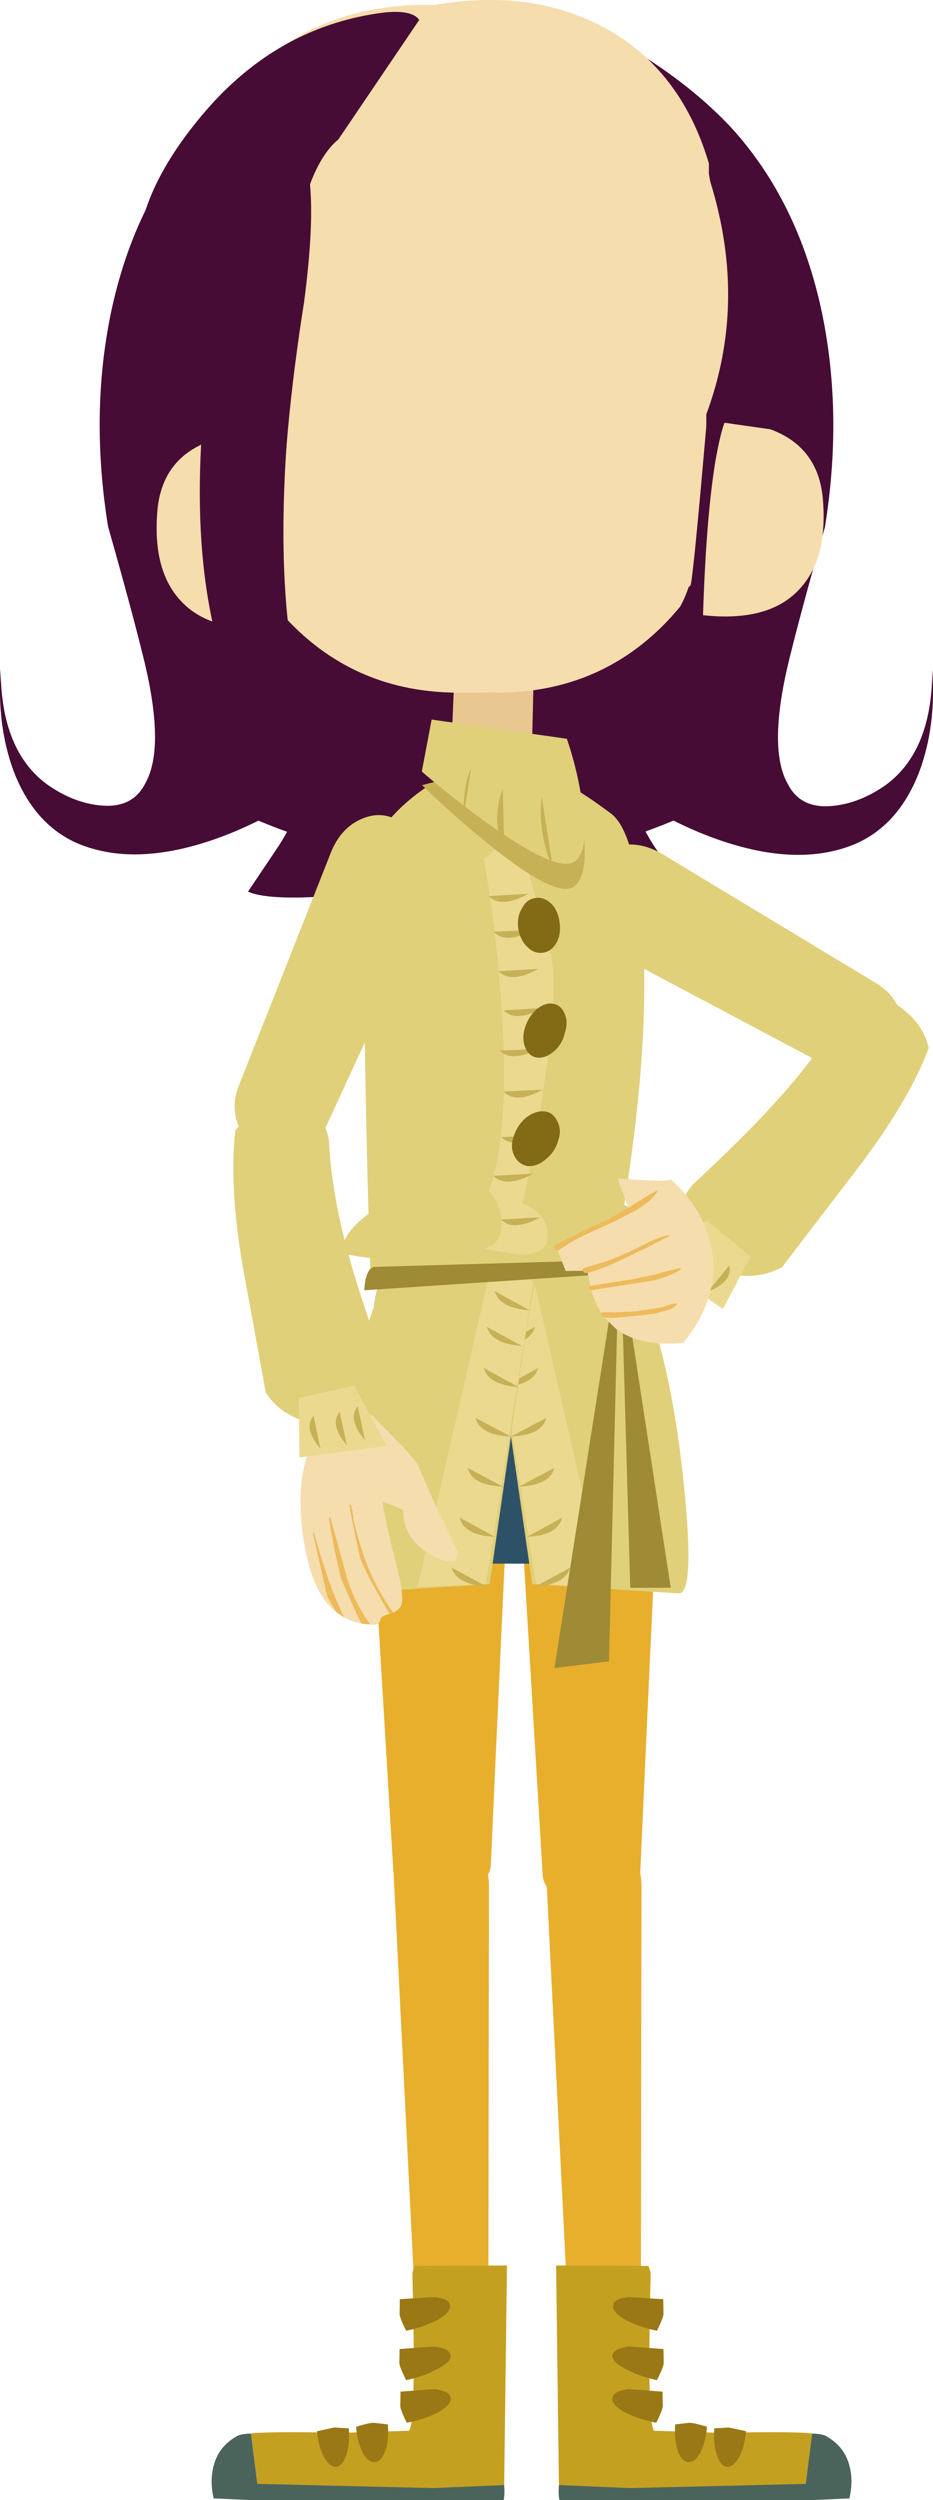 <?xml version="1.0" encoding="UTF-8" standalone="no"?>
<svg xmlns:xlink="http://www.w3.org/1999/xlink" height="534.0px" width="199.4px" xmlns="http://www.w3.org/2000/svg">
  <g transform="matrix(1.0, 0.0, 0.0, 1.0, 12.0, -64.7)">
    <path d="M104.0 465.5 L98.1 366.9 Q97.7 360.5 102.2 355.8 106.85 350.95 113.7 350.8 120.5 350.6 125.1 355.15 129.75 359.7 129.4 366.05 127.05 415.15 124.85 464.3 124.75 467.0 121.65 469.0 118.6 471.0 114.4 471.15 110.4 471.35 107.35 469.75 104.35 468.1 104.0 465.5" fill="#e8af2d" fill-rule="evenodd" stroke="none"/>
    <path d="M119.95 357.6 Q115.5 367.8 104.95 371.9 94.5 375.95 84.2 371.5 73.85 366.95 69.75 356.55 65.65 346.05 70.1 335.85 74.6 325.6 85.05 321.55 95.45 317.5 105.8 322.05 116.1 326.5 120.25 336.9 124.45 347.35 119.95 357.6" fill="#2d5268" fill-rule="evenodd" stroke="none"/>
    <path d="M54.3 100.95 Q52.9 99.55 48.0 112.55 43.45 124.05 42.3 129.2 39.8 139.6 41.3 151.85 42.3 158.95 45.95 173.65 L50.55 193.75 Q53.05 205.55 52.3 213.5 51.75 219.5 41.95 227.15 31.45 235.5 26.6 227.55 32.0 240.15 78.6 250.45 97.05 254.5 113.15 255.9 129.6 257.4 134.4 255.25 L127.85 245.5 Q124.2 239.8 122.95 234.85 134.65 242.3 145.8 245.4 160.4 249.45 171.05 244.85 180.15 240.75 184.45 229.6 188.1 219.85 187.25 207.7 187.25 225.0 177.4 232.3 172.0 236.15 166.3 236.8 159.25 237.65 156.45 232.3 151.95 224.65 156.75 205.25 159.35 194.7 164.3 177.3 168.15 153.45 163.75 131.9 158.7 107.5 143.85 91.5 134.65 81.85 120.9 73.9 103.95 64.15 94.15 66.9 L54.3 100.95" fill="#460c35" fill-rule="evenodd" stroke="none"/>
    <path d="M121.1 100.85 Q122.5 99.45 127.4 112.45 131.95 123.95 133.1 129.1 135.6 139.5 134.1 151.75 133.1 158.85 129.45 173.55 126.25 186.85 124.85 193.65 122.35 205.45 123.1 213.4 123.65 219.4 133.45 227.05 143.95 235.4 148.8 227.45 143.4 240.05 96.8 250.35 78.35 254.4 62.25 255.8 45.8 257.3 41.0 255.15 L47.55 245.4 Q51.2 239.7 52.45 234.75 40.75 242.2 29.6 245.3 15.0 249.35 4.35 244.75 -4.75 240.65 -9.05 229.5 -12.7 219.75 -11.85 207.6 -11.85 224.9 -2.0 232.2 3.4 236.05 9.1 236.7 16.15 237.55 18.95 232.2 23.45 224.55 18.65 205.15 16.05 194.6 11.1 177.2 7.25 153.35 11.65 131.8 16.7 107.4 31.55 91.4 40.75 81.75 54.5 73.8 71.45 64.05 81.25 66.8 L121.1 100.85" fill="#460c35" fill-rule="evenodd" stroke="none"/>
    <path d="M122.0 269.7 L165.7 292.9 Q169.5 295.0 173.45 294.0 177.6 292.95 179.45 289.3 181.3 286.2 180.8 282.5 179.85 277.5 175.4 274.8 L129.6 247.15 Q124.5 244.15 119.6 245.5 114.9 246.85 113.55 251.95 111.95 256.6 114.5 261.8 117.15 266.95 122.0 269.7" fill="#e0d07a" fill-rule="evenodd" stroke="none"/>
    <path d="M133.75 326.95 Q135.05 332.1 140.1 335.1 144.8 337.9 150.4 337.0 152.75 336.65 155.15 335.35 L172.25 313.0 Q182.45 299.35 186.5 288.55 185.4 284.05 182.0 281.15 178.45 277.7 174.25 277.8 170.05 277.95 167.7 281.45 162.15 291.05 153.1 300.8 147.25 307.3 136.05 317.75 132.5 321.75 133.75 326.95" fill="#e0d07a" fill-rule="evenodd" stroke="none"/>
    <path d="M127.0 333.6 L142.5 344.3 148.4 333.1 139.1 325.4 127.0 333.6" fill="#ecd990" fill-rule="evenodd" stroke="none"/>
    <path d="M136.4 328.95 L131.75 334.6 Q137.2 332.4 136.4 328.95" fill="#c7b157" fill-rule="evenodd" stroke="none"/>
    <path d="M139.25 331.75 L134.65 337.4 Q140.05 335.2 139.25 331.75" fill="#c7b157" fill-rule="evenodd" stroke="none"/>
    <path d="M143.85 335.0 L139.3 340.6 Q144.65 338.45 143.85 335.0" fill="#c7b157" fill-rule="evenodd" stroke="none"/>
    <path d="M125.1 467.95 L124.95 571.35 Q124.85 575.1 121.3 576.95 119.6 577.7 117.8 577.85 114.7 578.0 112.4 576.05 110.15 574.25 110.05 571.55 L104.7 464.5 Q104.4 459.3 107.45 456.05 110.45 452.85 114.75 453.8 119.0 454.6 122.15 458.8 125.2 462.95 125.1 467.95" fill="#e8af2d" fill-rule="evenodd" stroke="none"/>
    <path d="M72.05 464.2 L66.15 365.6 Q65.75 359.2 70.25 354.5 74.9 349.65 81.75 349.5 88.55 349.3 93.15 353.85 97.8 358.4 97.45 364.75 95.1 413.85 92.9 463.0 92.8 465.7 89.7 467.7 86.65 469.7 82.45 469.85 78.45 470.05 75.4 468.45 72.4 466.8 72.05 464.2" fill="#e8af2d" fill-rule="evenodd" stroke="none"/>
    <path d="M72.05 398.65 L75.75 350.8 122.3 351.0 125.1 398.75 72.05 398.65" fill="#2d5268" fill-rule="evenodd" stroke="none"/>
    <path d="M124.3 335.85 Q119.8 325.6 109.35 321.55 101.25 318.4 88.8 320.45 L98.4 373.85 Q104.35 374.05 110.2 371.5 120.55 366.95 124.65 356.55 128.75 346.05 124.3 335.85" fill="#e0d07a" fill-rule="evenodd" stroke="none"/>
    <path d="M126.85 344.85 Q122.4 331.6 98.9 340.75 95.05 342.25 93.0 342.4 L101.75 403.05 133.15 405.05 Q136.45 404.85 134.25 382.8 132.05 360.35 126.85 344.85" fill="#e0d07a" fill-rule="evenodd" stroke="none"/>
    <path d="M96.3 336.75 Q92.9 336.15 92.5 339.15 L102.55 403.05 117.15 403.7 102.05 337.95 96.3 336.75" fill="#ecd990" fill-rule="evenodd" stroke="none"/>
    <path d="M103.0 356.9 L95.5 361.0 Q102.05 360.5 103.0 356.9" fill="#c7b157" fill-rule="evenodd" stroke="none"/>
    <path d="M104.75 367.55 L97.2 371.55 Q103.85 371.25 104.75 367.55" fill="#c7b157" fill-rule="evenodd" stroke="none"/>
    <path d="M106.45 378.25 L98.9 382.25 Q105.55 381.95 106.45 378.25" fill="#c7b157" fill-rule="evenodd" stroke="none"/>
    <path d="M108.15 388.85 L100.65 392.95 Q107.2 392.7 108.15 388.85" fill="#c7b157" fill-rule="evenodd" stroke="none"/>
    <path d="M109.85 399.55 L102.35 403.6 Q108.9 403.1 109.85 399.55" fill="#c7b157" fill-rule="evenodd" stroke="none"/>
    <path d="M102.35 348.1 L94.85 352.2 Q101.4 351.7 102.35 348.1" fill="#c7b157" fill-rule="evenodd" stroke="none"/>
    <path d="M100.65 340.5 L93.15 344.6 Q99.7 344.1 100.65 340.5" fill="#c7b157" fill-rule="evenodd" stroke="none"/>
    <path d="M70.1 335.85 Q74.6 325.6 85.05 321.55 93.15 318.4 105.6 320.45 L96.0 373.85 Q90.05 374.05 84.2 371.5 73.85 366.95 69.75 356.55 65.65 346.05 70.1 335.85" fill="#e0d07a" fill-rule="evenodd" stroke="none"/>
    <path d="M67.55 344.85 Q72.0 331.6 95.5 340.75 99.35 342.25 101.4 342.4 L92.65 403.05 61.25 405.05 Q57.95 404.85 60.15 382.8 62.35 360.35 67.55 344.85" fill="#e0d07a" fill-rule="evenodd" stroke="none"/>
    <path d="M98.1 336.75 Q101.5 336.15 101.9 339.15 L91.85 403.05 77.25 403.7 92.35 337.95 98.1 336.75" fill="#ecd990" fill-rule="evenodd" stroke="none"/>
    <path d="M91.4 356.9 L98.9 361.0 Q92.35 360.5 91.4 356.9" fill="#c7b157" fill-rule="evenodd" stroke="none"/>
    <path d="M89.65 367.55 L97.2 371.55 Q90.55 371.25 89.65 367.55" fill="#c7b157" fill-rule="evenodd" stroke="none"/>
    <path d="M87.95 378.25 L95.5 382.25 Q88.85 381.95 87.95 378.25" fill="#c7b157" fill-rule="evenodd" stroke="none"/>
    <path d="M86.25 388.85 L93.75 392.95 Q87.2 392.7 86.25 388.85" fill="#c7b157" fill-rule="evenodd" stroke="none"/>
    <path d="M84.55 399.55 L92.05 403.6 Q85.5 403.1 84.55 399.55" fill="#c7b157" fill-rule="evenodd" stroke="none"/>
    <path d="M92.05 348.1 L99.55 352.2 Q93.0 351.7 92.05 348.1" fill="#c7b157" fill-rule="evenodd" stroke="none"/>
    <path d="M93.75 340.5 L101.25 344.6 Q94.7 344.1 93.75 340.5" fill="#c7b157" fill-rule="evenodd" stroke="none"/>
    <path d="M118.15 419.55 L106.5 421.0 120.25 333.4 118.15 419.55" fill="#9f8a35" fill-rule="evenodd" stroke="none"/>
    <path d="M120.7 334.45 L131.35 403.85 122.7 403.85 120.7 334.45" fill="#9f8a35" fill-rule="evenodd" stroke="none"/>
    <path d="M132.8 98.3 Q138.05 121.7 138.25 150.05 138.6 206.85 113.45 231.65 L117.65 217.05 112.6 223.7 Q106.7 230.6 102.5 232.2 L101.45 232.5 102.85 230.9 Q106.7 226.2 109.9 218.35 121.95 189.15 119.7 131.25 119.45 101.5 126.15 96.9 129.45 94.65 132.8 98.3" fill="#460c35" fill-rule="evenodd" stroke="none"/>
    <path d="M118.55 238.45 Q123.85 242.4 125.3 262.9 126.75 283.35 123.0 311.05 121.15 324.95 118.85 336.8 L67.15 335.75 Q66.45 316.0 66.1 295.15 65.3 253.45 66.9 247.6 68.55 241.7 74.7 236.25 77.85 233.5 80.6 231.95 L110.1 232.8 Q113.25 234.5 118.55 238.45" fill="#e0d07a" fill-rule="evenodd" stroke="none"/>
    <path d="M74.45 320.55 L110.65 319.9 Q115.95 319.25 122.85 322.75 130.5 326.65 126.95 330.8 124.3 333.25 112.25 332.5 L96.6 331.25 Q90.85 331.45 78.7 333.15 67.7 334.25 61.0 332.3 61.15 328.2 66.45 324.2 71.35 320.4 74.45 320.55" fill="#e0d07a" fill-rule="evenodd" stroke="none"/>
    <path d="M94.9 275.7 Q93.65 260.55 91.4 248.05 L98.5 242.75 Q102.8 257.05 105.7 268.6 107.5 275.8 103.8 299.55 101.9 311.4 99.7 321.75 101.0 322.2 102.4 323.3 105.1 325.3 105.05 328.55 105.1 331.8 101.5 332.5 99.75 332.85 98.05 332.55 L91.45 331.45 Q95.1 330.45 95.25 326.3 95.35 322.3 92.5 319.05 97.4 305.85 94.9 275.7" fill="#ecd990" fill-rule="evenodd" stroke="none"/>
    <path d="M92.45 256.1 L100.9 255.6 Q95.1 258.85 92.45 256.1" fill="#c7b157" fill-rule="evenodd" stroke="none"/>
    <path d="M93.45 263.7 L101.95 263.35 Q96.2 266.5 93.45 263.7" fill="#c7b157" fill-rule="evenodd" stroke="none"/>
    <path d="M94.55 272.15 L103.05 271.65 Q97.2 274.9 94.55 272.15" fill="#c7b157" fill-rule="evenodd" stroke="none"/>
    <path d="M95.65 280.5 L104.1 280.0 Q98.3 283.2 95.65 280.5" fill="#c7b157" fill-rule="evenodd" stroke="none"/>
    <path d="M94.8 289.1 L103.2 288.75 Q97.2 291.7 94.8 289.1" fill="#c7b157" fill-rule="evenodd" stroke="none"/>
    <path d="M95.6 297.85 L104.0 297.45 Q98.2 300.6 95.6 297.85" fill="#c7b157" fill-rule="evenodd" stroke="none"/>
    <path d="M95.1 307.6 L103.6 307.2 Q97.75 310.15 95.1 307.6" fill="#c7b157" fill-rule="evenodd" stroke="none"/>
    <path d="M93.45 315.85 L102.0 315.4 Q96.1 318.55 93.45 315.85" fill="#c7b157" fill-rule="evenodd" stroke="none"/>
    <path d="M95.1 325.2 L103.55 324.7 Q97.65 327.85 95.1 325.2" fill="#c7b157" fill-rule="evenodd" stroke="none"/>
    <path d="M107.6 261.75 Q107.95 264.15 106.95 266.05 105.85 267.95 104.05 268.2 102.1 268.45 100.65 266.9 99.1 265.4 98.75 262.9 98.45 260.45 99.6 258.65 100.55 256.75 102.5 256.5 104.3 256.25 105.9 257.8 107.3 259.3 107.6 261.75" fill="#836b16" fill-rule="evenodd" stroke="none"/>
    <path d="M100.2 284.2 Q100.95 281.85 102.6 280.35 104.45 278.8 106.2 279.1 107.85 279.35 108.65 281.15 109.5 283.05 108.7 285.4 108.15 287.8 106.35 289.3 104.45 290.85 102.75 290.6 101.1 290.35 100.3 288.55 99.45 286.55 100.2 284.2" fill="#836b16" fill-rule="evenodd" stroke="none"/>
    <path d="M107.25 308.45 Q106.6 310.8 104.5 312.45 102.55 314.0 100.6 313.75 98.8 313.35 97.9 311.55 96.95 309.6 97.85 307.25 98.65 304.9 100.45 303.4 102.55 301.85 104.45 302.1 106.3 302.35 107.15 304.3 108.1 306.1 107.25 308.45" fill="#836b16" fill-rule="evenodd" stroke="none"/>
    <path d="M123.8 333.7 L120.7 336.65 65.85 340.3 Q66.15 335.25 68.3 335.3 L123.8 333.7" fill="#9f8a35" fill-rule="evenodd" stroke="none"/>
    <path d="M101.75 221.8 L84.65 220.1 85.35 203.1 102.2 203.3 101.75 221.8" fill="#e9c790" fill-rule="evenodd" stroke="none"/>
    <path d="M78.2 232.4 L109.15 224.5 Q111.05 230.9 112.1 237.8 114.4 251.65 110.55 254.15 106.7 256.6 92.1 244.75 84.8 238.85 78.2 232.4" fill="#c7b157" fill-rule="evenodd" stroke="none"/>
    <path d="M80.25 218.4 L109.15 222.5 Q111.1 228.2 112.15 234.35 114.35 246.6 110.6 248.85 106.8 251.0 92.05 240.45 84.75 235.2 78.15 229.5 L80.25 218.4" fill="#e0d07a" fill-rule="evenodd" stroke="none"/>
    <path d="M103.8 234.95 L106.2 250.45 Q102.8 242.15 103.8 234.95" fill="#c7b157" fill-rule="evenodd" stroke="none"/>
    <path d="M95.45 233.2 L95.75 245.35 Q94.2 243.0 94.25 239.3 94.35 236.0 95.45 233.2" fill="#c7b157" fill-rule="evenodd" stroke="none"/>
    <path d="M88.65 228.9 L86.95 240.0 Q87.05 232.1 88.65 228.9" fill="#c7b157" fill-rule="evenodd" stroke="none"/>
    <path d="M80.95 65.75 Q100.7 62.3 116.1 70.05 133.35 78.85 139.5 99.6 L139.5 101.75 139.75 103.3 139.95 104.0 Q147.75 129.55 138.95 153.2 L138.95 155.1 138.95 155.5 138.9 156.3 Q136.2 187.4 135.6 189.7 L135.15 190.15 Q134.45 192.3 133.35 194.3 118.25 212.5 94.6 212.65 L94.15 212.65 94.15 212.6 86.15 212.65 85.7 212.65 Q62.05 212.5 46.95 194.3 45.85 192.3 45.15 190.15 44.75 190.05 44.7 189.7 44.1 187.4 41.4 156.3 L41.25 155.1 33.9 155.1 Q24.7 134.2 29.1 110.1 L29.35 108.95 29.35 108.25 29.1 106.15 Q32.85 84.85 49.0 74.15 62.5 65.3 80.95 65.75" fill="#f6ddad" fill-rule="evenodd" stroke="none"/>
    <path d="M77.6 68.95 L60.3 94.5 Q54.1 99.55 50.95 116.55 L47.75 141.65 Q47.55 144.35 47.1 166.35 46.9 182.05 44.1 190.3 37.65 187.95 30.15 172.8 24.55 161.55 21.65 151.1 15.85 134.35 17.45 117.6 18.55 104.3 31.3 89.15 47.3 70.15 70.3 67.35 76.1 66.8 77.6 68.95" fill="#460c35" fill-rule="evenodd" stroke="none"/>
    <path d="M43.95 94.9 Q36.0 117.5 32.45 145.6 25.4 201.95 47.4 229.7 L45.0 214.6 Q46.6 217.85 49.2 221.8 54.25 229.25 58.25 231.45 L59.25 231.95 58.05 230.2 Q54.75 225.0 52.45 216.85 43.95 186.3 53.0 129.15 56.85 99.65 50.8 94.3 47.7 91.65 43.95 94.9" fill="#460c35" fill-rule="evenodd" stroke="none"/>
    <path d="M42.65 157.5 Q43.5 159.55 44.6 165.65 46.6 177.9 47.25 198.6 33.2 200.15 26.65 193.05 20.4 186.4 21.7 173.15 22.9 162.55 32.85 158.9 L42.65 157.5" fill="#f6ddad" fill-rule="evenodd" stroke="none"/>
    <path d="M142.1 584.35 Q157.6 584.0 161.85 584.5 L161.55 584.6 160.2 595.25 123.0 597.55 107.45 595.5 106.85 548.6 126.6 548.7 127.05 550.05 127.05 551.1 Q126.25 582.45 127.8 583.9 L142.1 584.35" fill="#c4a020" fill-rule="evenodd" stroke="none"/>
    <path d="M169.55 598.35 L161.95 598.7 107.55 598.7 Q107.3 597.45 107.45 595.5 L122.6 596.15 160.2 595.25 161.55 584.6 161.85 584.5 Q163.95 584.65 164.55 585.05 169.0 587.5 169.8 592.6 170.25 595.15 169.55 598.35" fill="#4a645c" fill-rule="evenodd" stroke="none"/>
    <path d="M119.05 557.0 Q119.2 555.7 122.4 555.35 L129.75 555.8 129.8 559.0 Q129.7 559.95 128.4 562.55 124.2 561.65 121.4 560.05 118.75 558.5 119.05 557.0" fill="#9a7816" fill-rule="evenodd" stroke="none"/>
    <path d="M129.8 566.45 L129.85 569.55 Q129.7 570.5 128.4 573.1 124.25 572.2 121.45 570.55 118.6 569.05 118.9 567.7 119.2 566.35 122.4 565.9 L129.8 566.45" fill="#9a7816" fill-rule="evenodd" stroke="none"/>
    <path d="M118.9 576.8 Q119.15 575.45 122.25 575.0 L129.6 575.55 129.65 578.7 Q129.55 579.6 128.25 582.2 123.95 581.3 121.25 579.8 118.55 578.15 118.9 576.8" fill="#9a7816" fill-rule="evenodd" stroke="none"/>
    <path d="M132.3 582.55 L135.3 582.2 Q136.35 582.2 139.1 583.05 138.85 586.25 137.7 588.55 136.55 590.7 135.1 590.6 133.65 590.5 132.85 588.15 132.05 585.8 132.3 582.55" fill="#9a7816" fill-rule="evenodd" stroke="none"/>
    <path d="M140.65 583.4 L143.75 583.2 147.45 584.0 Q147.15 587.2 146.05 589.35 144.8 591.7 143.35 591.6 142.05 591.5 141.2 589.1 140.4 586.7 140.65 583.4" fill="#9a7816" fill-rule="evenodd" stroke="none"/>
    <path d="M31.15 156.85 Q28.1 202.1 45.65 226.35 L40.1 225.8 Q43.65 226.85 46.4 227.3 L47.35 228.55 47.15 227.55 Q59.65 229.45 54.05 219.5 46.45 196.85 49.4 157.55 L31.15 156.85 M49.15 220.65 Q52.65 225.8 46.95 226.3 L44.95 213.45 Q46.55 216.7 49.15 220.65" fill="#460c35" fill-rule="evenodd" stroke="none"/>
    <path d="M142.85 155.0 Q142.0 157.05 140.9 163.15 138.9 175.4 138.25 196.1 152.3 197.65 158.85 190.55 165.1 183.9 163.8 170.65 162.6 160.05 152.65 156.4 L142.85 155.0" fill="#f6ddad" fill-rule="evenodd" stroke="none"/>
    <path d="M92.5 467.95 L92.35 571.35 Q92.25 575.1 88.7 576.95 87.0 577.7 85.2 577.85 82.1 578.0 79.8 576.05 77.55 574.25 77.45 571.55 L72.1 464.5 Q71.8 459.3 74.85 456.05 77.85 452.85 82.15 453.8 86.4 454.6 89.55 458.8 92.6 462.95 92.5 467.95" fill="#e8af2d" fill-rule="evenodd" stroke="none"/>
    <path d="M61.1 584.35 Q45.6 584.0 41.35 584.5 L41.65 584.6 43.0 595.25 80.2 597.55 95.75 595.5 96.35 548.6 76.6 548.7 76.15 550.05 76.15 551.1 Q76.95 582.45 75.4 583.9 L61.1 584.35" fill="#c4a020" fill-rule="evenodd" stroke="none"/>
    <path d="M33.65 598.35 L41.25 598.7 95.65 598.7 Q95.9 597.45 95.75 595.5 L80.6 596.15 43.0 595.25 41.65 584.6 41.35 584.5 Q39.25 584.65 38.65 585.05 34.2 587.5 33.4 592.6 32.95 595.15 33.65 598.35" fill="#4a645c" fill-rule="evenodd" stroke="none"/>
    <path d="M84.15 557.0 Q84.0 555.7 80.8 555.35 L73.45 555.8 73.4 559.0 Q73.5 559.95 74.8 562.55 79.0 561.65 81.8 560.05 84.45 558.5 84.15 557.0" fill="#9a7816" fill-rule="evenodd" stroke="none"/>
    <path d="M73.4 566.45 L73.35 569.55 Q73.5 570.5 74.8 573.1 78.95 572.2 81.75 570.55 84.6 569.05 84.3 567.7 84.0 566.35 80.8 565.9 L73.4 566.45" fill="#9a7816" fill-rule="evenodd" stroke="none"/>
    <path d="M84.3 576.8 Q84.05 575.45 80.95 575.0 L73.6 575.55 73.55 578.7 Q73.65 579.6 74.95 582.2 79.25 581.3 81.95 579.8 84.65 578.15 84.3 576.8" fill="#9a7816" fill-rule="evenodd" stroke="none"/>
    <path d="M70.9 582.55 L67.9 582.2 Q66.85 582.2 64.1 583.05 64.35 586.25 65.5 588.55 66.65 590.7 68.1 590.6 69.55 590.5 70.35 588.15 71.15 585.8 70.9 582.55" fill="#9a7816" fill-rule="evenodd" stroke="none"/>
    <path d="M62.55 583.4 L59.45 583.2 55.75 584.0 Q56.05 587.2 57.15 589.35 58.4 591.7 59.85 591.6 61.15 591.5 62.0 589.1 62.8 586.7 62.55 583.4" fill="#9a7816" fill-rule="evenodd" stroke="none"/>
    <path d="M122.3 322.7 L120.0 316.45 121.2 316.5 123.85 316.7 127.2 316.85 130.05 316.9 131.45 316.65 132.7 317.9 Q134.0 319.1 135.7 321.35 137.3 323.55 138.7 326.8 140.05 329.95 140.4 333.75 140.75 337.65 139.35 342.1 137.95 346.6 134.05 351.55 124.5 352.4 119.5 348.4 L117.15 346.1 118.4 346.2 120.05 346.1 125.4 345.6 127.95 345.3 130.65 344.55 Q131.95 344.25 132.7 343.3 L132.6 343.1 Q131.75 343.1 130.95 343.45 L129.35 343.95 124.0 344.8 119.45 345.05 118.15 345.0 116.85 345.0 Q116.65 345.05 116.6 345.25 115.2 343.15 114.35 340.3 L120.8 339.25 127.45 338.25 Q130.65 337.55 133.45 335.9 L133.45 335.7 Q133.45 335.6 133.3 335.6 130.7 336.1 128.05 336.9 L122.75 338.05 114.2 339.35 114.15 339.4 113.6 336.55 Q115.85 335.9 117.95 335.05 L122.5 333.0 Q124.6 332.0 126.8 330.9 L131.1 328.75 131.05 328.6 130.95 328.5 Q128.85 328.95 126.8 329.95 L122.95 331.9 118.05 334.0 112.95 335.55 Q112.5 335.7 112.55 336.15 L110.25 336.15 108.9 336.2 107.2 331.85 107.5 331.7 Q110.25 329.75 113.3 328.35 L119.45 325.5 122.85 323.75 Q124.65 322.9 126.1 321.75 127.7 320.55 128.65 319.0 L128.55 318.9 Q125.85 320.35 123.2 322.1 L122.3 322.7" fill="#f6ddad" fill-rule="evenodd" stroke="none"/>
    <path d="M117.15 346.1 L116.8 345.95 Q116.5 345.75 116.55 345.45 L116.6 345.25 Q116.65 345.05 116.85 345.0 L118.15 345.0 119.45 345.05 124.0 344.8 129.35 343.95 130.95 343.45 Q131.75 343.1 132.6 343.1 L132.7 343.3 Q131.95 344.25 130.65 344.55 L127.95 345.3 125.4 345.6 120.05 346.1 118.4 346.2 117.15 346.1 M114.35 340.3 L113.8 339.9 Q113.7 339.55 114.15 339.4 L114.2 339.35 122.75 338.05 128.05 336.9 Q130.7 336.1 133.3 335.6 133.45 335.6 133.45 335.7 L133.45 335.9 Q130.65 337.55 127.45 338.25 L120.8 339.25 114.35 340.3 M113.6 336.55 L113.25 336.6 Q112.75 336.65 112.6 336.2 L112.55 336.15 Q112.5 335.7 112.95 335.55 L118.05 334.0 122.95 331.9 126.8 329.95 Q128.85 328.95 130.95 328.5 L131.05 328.6 131.1 328.75 126.8 330.9 Q124.6 332.0 122.5 333.0 L117.95 335.05 Q115.85 335.9 113.6 336.55 M107.2 331.85 L106.8 331.7 106.45 331.2 Q106.35 330.8 106.75 330.6 112.25 327.75 117.85 325.2 L122.3 322.7 123.2 322.1 Q125.85 320.35 128.55 318.9 L128.65 319.0 Q127.7 320.55 126.1 321.75 124.65 322.9 122.85 323.75 L119.45 325.5 113.3 328.35 Q110.25 329.75 107.5 331.7 L107.2 331.85" fill="#edba5c" fill-rule="evenodd" stroke="none"/>
    <path d="M61.55 410.2 L59.65 405.95 Q57.85 401.65 55.1 392.05 L54.85 392.1 57.8 405.2 Q58.15 406.4 59.9 409.1 56.2 406.15 54.35 400.1 52.0 392.05 52.25 383.65 52.55 376.3 56.1 369.9 L67.45 366.95 73.7 373.3 Q76.15 375.85 77.25 377.5 L80.9 385.9 85.95 396.35 85.2 398.2 83.2 398.15 Q79.8 397.1 77.3 394.75 74.35 391.95 74.15 387.65 L74.1 387.3 Q74.0 387.0 70.2 385.6 L69.8 385.45 69.8 385.8 Q70.5 390.3 72.9 399.65 74.05 404.1 73.95 406.65 73.9 408.3 72.0 409.15 68.7 404.5 66.65 399.45 65.15 395.75 63.6 389.7 63.35 387.2 62.95 386.1 L62.65 386.15 63.95 392.9 64.95 397.35 Q65.55 399.65 71.25 409.4 69.8 409.9 69.55 410.15 L69.05 411.25 Q68.9 411.6 68.05 411.75 64.35 411.65 61.55 410.2 M58.6 388.8 L58.3 388.85 Q58.65 391.65 59.7 396.7 L60.9 401.9 63.95 408.9 65.25 411.5 67.15 411.7 Q64.15 407.6 62.25 402.1 L58.6 388.8" fill="#f6ddad" fill-rule="evenodd" stroke="none"/>
    <path d="M59.9 409.1 Q58.15 406.4 57.8 405.2 L54.85 392.1 55.1 392.05 Q57.85 401.65 59.65 405.95 L61.55 410.2 60.75 409.65 59.9 409.1 M71.25 409.4 Q65.55 399.65 64.95 397.35 L63.95 392.9 62.65 386.15 62.95 386.1 Q63.35 387.2 63.6 389.7 65.15 395.75 66.65 399.45 68.7 404.5 72.0 409.15 L71.5 409.35 71.25 409.4 M58.6 388.8 L62.25 402.1 Q64.15 407.6 67.15 411.7 L65.25 411.5 63.95 408.9 60.9 401.9 59.7 396.7 Q58.65 391.65 58.3 388.85 L58.6 388.8" fill="#edba5c" fill-rule="evenodd" stroke="none"/>
    <path d="M78.5 260.2 L57.7 305.3 Q55.95 309.25 52.2 310.8 48.25 312.5 44.6 310.75 41.25 309.35 39.4 306.15 37.1 301.55 39.0 296.7 L58.7 246.85 Q60.9 241.3 65.7 239.45 70.3 237.65 74.45 240.85 78.5 243.65 79.7 249.35 80.7 255.05 78.5 260.2" fill="#e0d07a" fill-rule="evenodd" stroke="none"/>
    <path d="M67.75 364.5 Q64.2 368.5 58.35 368.85 52.9 369.2 48.25 365.85 46.4 364.55 44.8 362.15 L39.75 334.5 Q36.95 317.6 38.3 306.1 41.35 302.6 45.65 301.6 50.4 300.15 54.15 302.2 57.75 304.2 58.3 308.35 58.85 319.55 62.4 332.4 64.65 340.85 69.9 355.25 71.25 360.45 67.75 364.5" fill="#e0d07a" fill-rule="evenodd" stroke="none"/>
    <path d="M70.7 373.55 L52.0 376.0 51.85 363.3 63.65 360.65 70.7 373.55" fill="#ecd990" fill-rule="evenodd" stroke="none"/>
    <path d="M64.45 365.05 L66.0 372.3 Q62.2 367.85 64.45 365.05" fill="#c7b157" fill-rule="evenodd" stroke="none"/>
    <path d="M60.6 366.25 L62.15 373.45 Q58.35 369.0 60.6 366.25" fill="#c7b157" fill-rule="evenodd" stroke="none"/>
    <path d="M55.0 367.1 L56.5 374.15 Q52.75 369.8 55.0 367.1" fill="#c7b157" fill-rule="evenodd" stroke="none"/>
  </g>
</svg>
